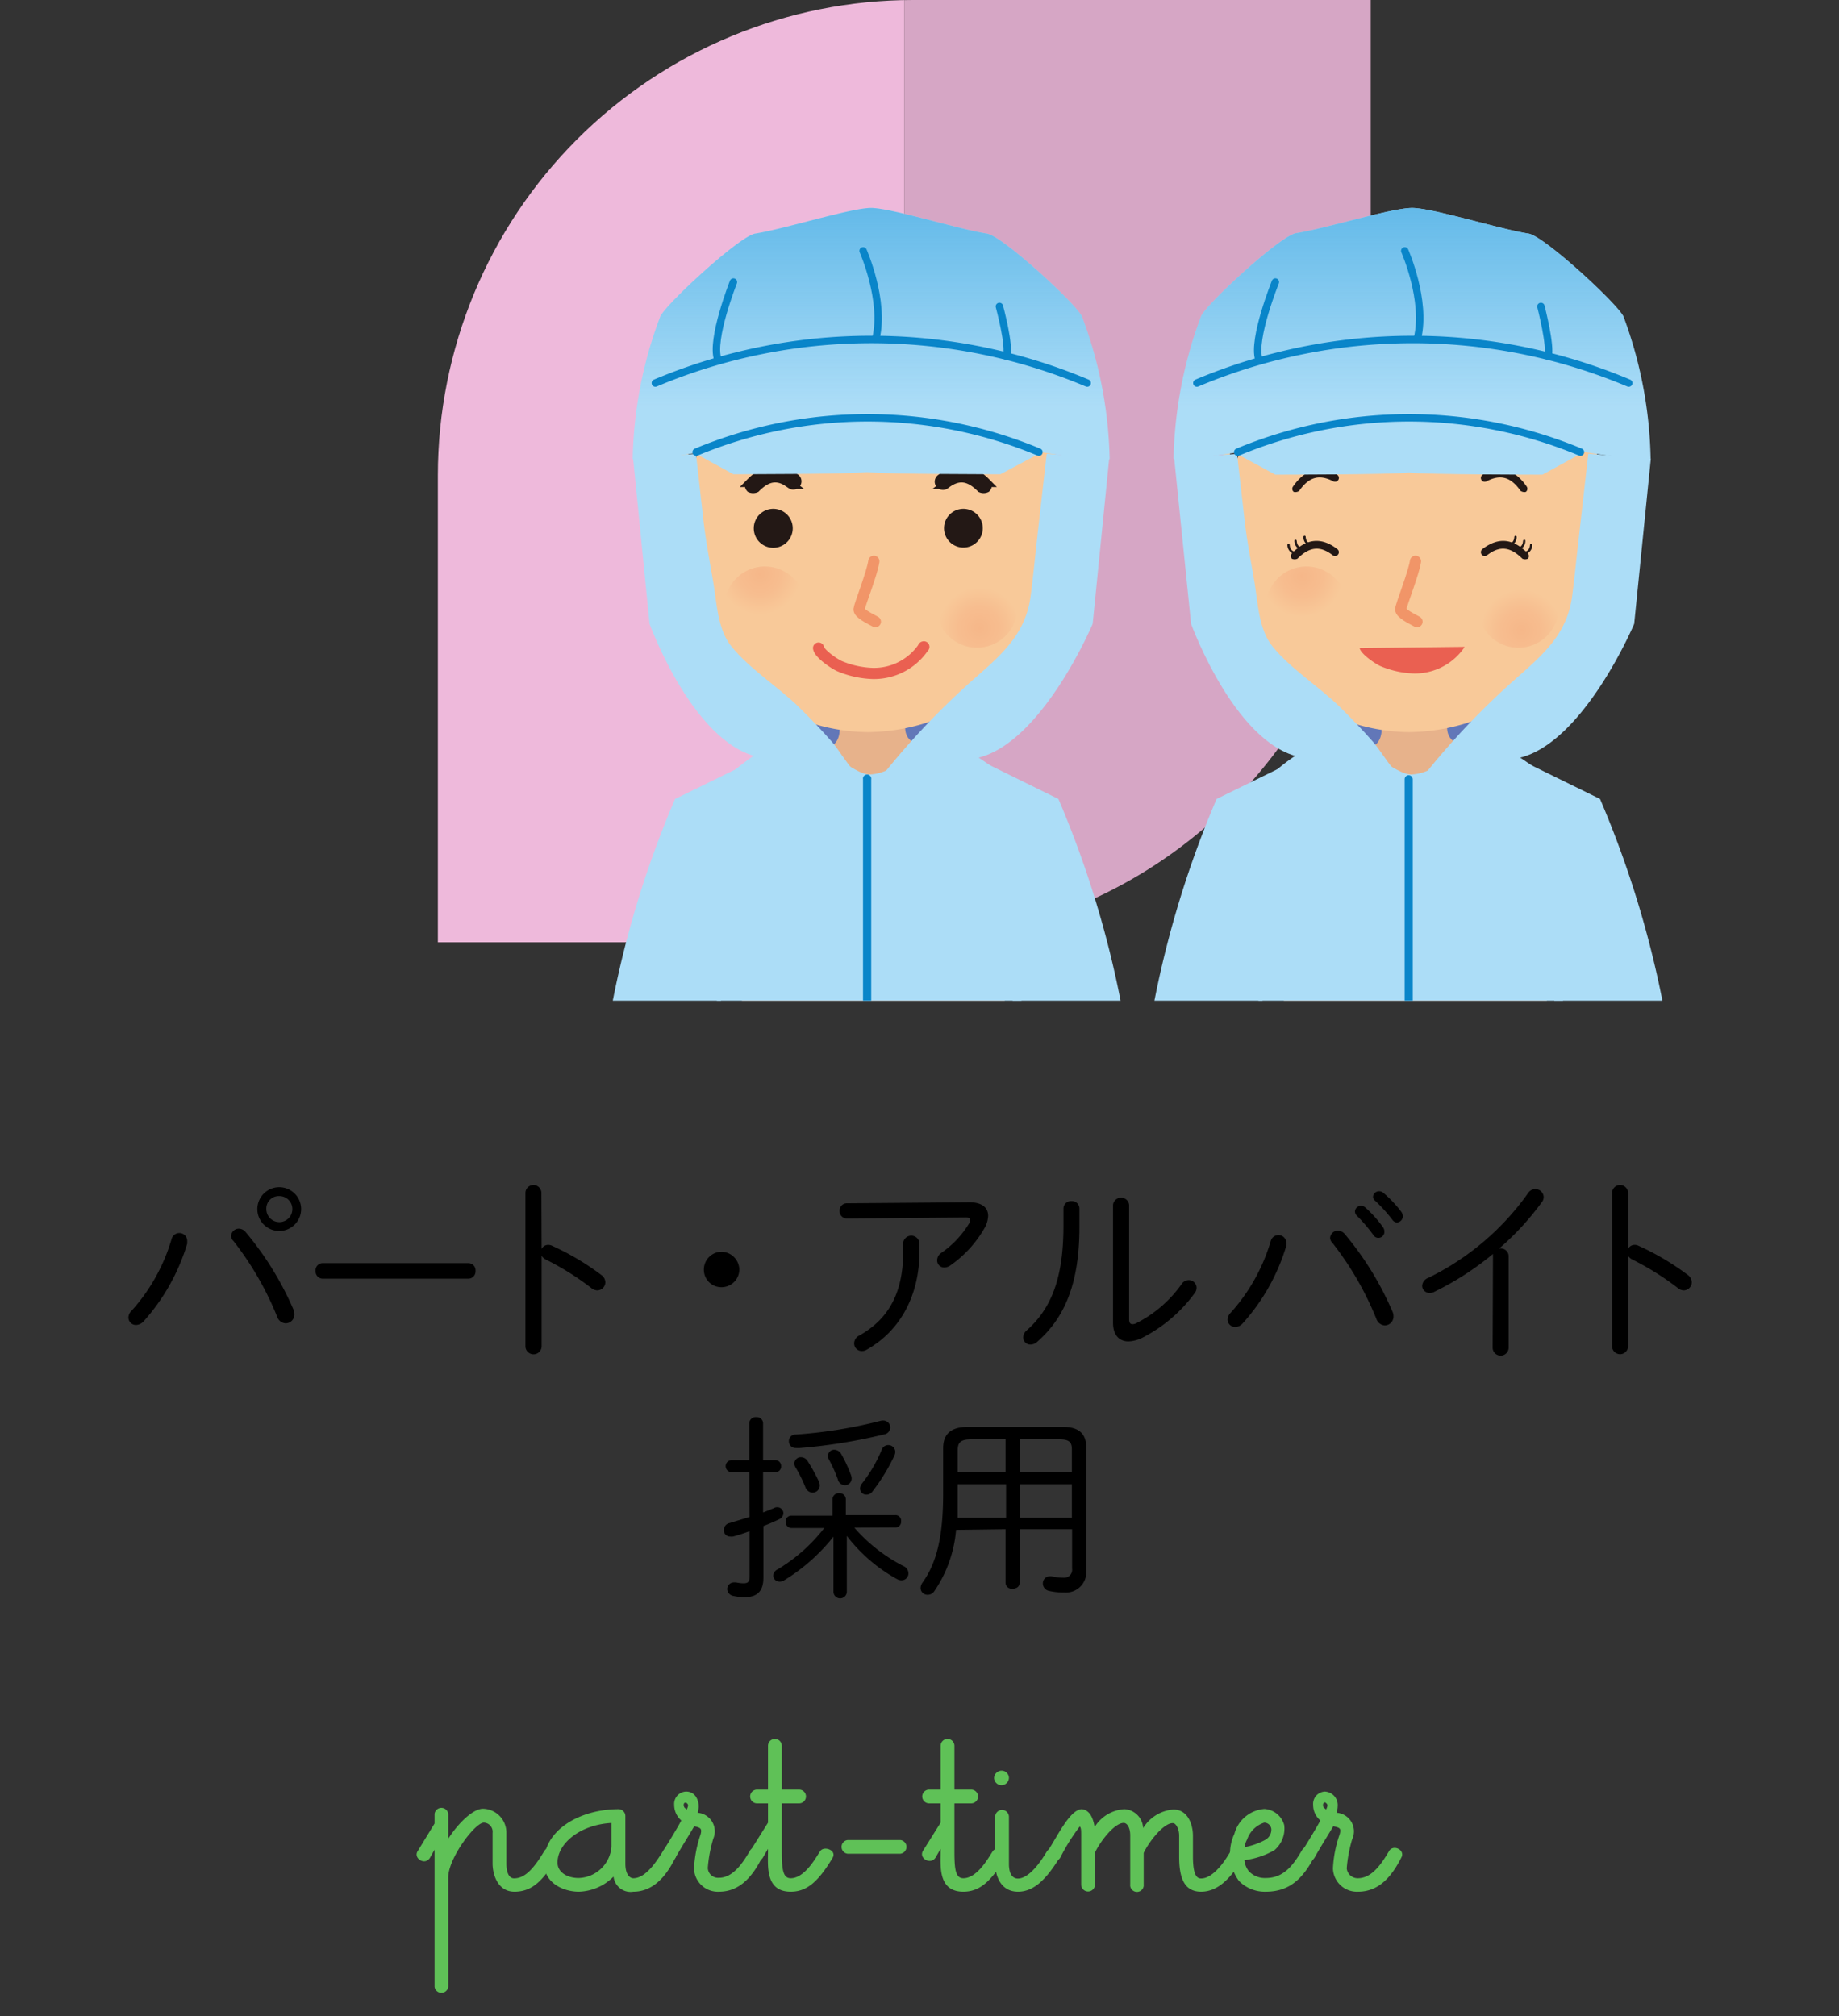 <svg xmlns="http://www.w3.org/2000/svg" xmlns:xlink="http://www.w3.org/1999/xlink" width="168" height="184.21" viewBox="0 0 168 184.21"><rect x="0" y="0" width="168" height="184.21" fill="#333333" stroke="none"/><defs><style>.cls-1,.cls-10,.cls-12,.cls-18,.cls-22,.cls-23,.cls-25{fill:none;}.cls-2{fill:#5fc157;}.cls-3{clip-path:url(#clip-path);}.cls-4{fill:#eeb9db;}.cls-5{fill:#d6a6c5;}.cls-6{clip-path:url(#clip-path-2);}.cls-7{fill:#6277b8;}.cls-8{fill:#fff;stroke:#9e9e9f;stroke-width:0.83px;}.cls-10,.cls-12,.cls-13,.cls-18,.cls-22,.cls-23,.cls-25,.cls-8{stroke-linecap:round;stroke-linejoin:round;}.cls-9{fill:#acddf7;}.cls-10{stroke:#f3a474;stroke-width:0.77px;}.cls-11,.cls-19{fill:#231815;}.cls-12{stroke:#613e31;stroke-width:0.7px;}.cls-13{fill:#5e8bc2;stroke:#fff;stroke-width:0.75px;}.cls-14{fill:#e7b28b;}.cls-15{fill:#f8c999;}.cls-16{fill:url(#radial-gradient);}.cls-17{fill:url(#radial-gradient-2);}.cls-18{stroke:#f19568;}.cls-18,.cls-22,.cls-23{stroke-width:1.02px;}.cls-19{stroke:#231815;stroke-miterlimit:10;stroke-width:0.81px;}.cls-20{fill:#362d2a;}.cls-21{fill:#0985c9;}.cls-22,.cls-25{stroke:#0985c9;}.cls-23{stroke:#ea6051;}.cls-24{fill:url(#名称未設定グラデーション_41);}.cls-25{stroke-width:0.68px;}.cls-26{fill:#5aa0d7;}.cls-27{clip-path:url(#clip-path-3);}.cls-28{fill:url(#radial-gradient-3);}.cls-29{fill:url(#radial-gradient-4);}.cls-30{fill:#ea6051;}.cls-31{fill:url(#名称未設定グラデーション_41-2);}</style><clipPath id="clip-path"><path class="cls-1" d="M83.42,0h41.8a0,0,0,0,1,0,0V42.65A43.44,43.44,0,0,1,81.78,86.09H40a0,0,0,0,1,0,0V43.44A43.44,43.44,0,0,1,83.42,0Z"/></clipPath><clipPath id="clip-path-2"><rect class="cls-1" x="38.02" y="9.11" width="82.32" height="82.32"/></clipPath><radialGradient id="radial-gradient" cx="-430.6" cy="8.44" r="3.71" gradientTransform="matrix(-1, -0.04, -0.04, 1, -340.79, 31.71)" gradientUnits="userSpaceOnUse"><stop offset="0" stop-color="#f6b789"/><stop offset="0.51" stop-color="#f7bd8f"/><stop offset="1" stop-color="#f8c999"/></radialGradient><radialGradient id="radial-gradient-2" cx="-690.53" cy="9.39" r="3.71" gradientTransform="matrix(1, 0.04, -0.04, 1, 760.33, 70.67)" xlink:href="#radial-gradient"/><linearGradient id="名称未設定グラデーション_41" x1="79.57" y1="37.12" x2="79.57" y2="17.68" gradientUnits="userSpaceOnUse"><stop offset="0" stop-color="#5eb7e8" stop-opacity="0"/><stop offset="1" stop-color="#5eb7e8"/></linearGradient><clipPath id="clip-path-3"><rect class="cls-1" x="87.49" y="9.11" width="82.32" height="82.32"/></clipPath><radialGradient id="radial-gradient-3" cx="-480.04" cy="6.67" r="3.71" xlink:href="#radial-gradient"/><radialGradient id="radial-gradient-4" cx="-641.09" cy="7.63" r="3.71" gradientTransform="matrix(1, 0.04, -0.04, 1, 760.33, 70.67)" xlink:href="#radial-gradient"/><linearGradient id="名称未設定グラデーション_41-2" x1="129.04" y1="37.12" x2="129.04" y2="17.68" xlink:href="#名称未設定グラデーション_41"/></defs><title>アセット 13</title><g id="レイヤー_2" data-name="レイヤー 2"><g id="レイヤー_2-2" data-name="レイヤー 2"><path d="M16.35,112.66a.71.71,0,0,1,.75.72c0,.07,0,.16,0,.25a18.65,18.65,0,0,1-4,7.12,1,1,0,0,1-.66.31.69.69,0,0,1-.71-.68.89.89,0,0,1,.29-.62,16.86,16.86,0,0,0,3.66-6.57A.73.73,0,0,1,16.35,112.66Zm4.76.28a.71.71,0,0,1,.71-.68.84.84,0,0,1,.62.31,28.68,28.68,0,0,1,4.36,7.06,1.11,1.11,0,0,1,.09.44.8.8,0,0,1-.79.84.86.86,0,0,1-.77-.58,28.6,28.6,0,0,0-4-6.94A.67.67,0,0,1,21.11,112.94Zm2.4-2.47a2,2,0,1,1,2,2A2,2,0,0,1,23.51,110.47Zm.82,0a1.19,1.19,0,1,0,1.19-1.19A1.14,1.14,0,0,0,24.33,110.47Z"/><path d="M42.79,115.41a.65.65,0,0,1,.65.71.66.66,0,0,1-.65.71H29.49a.66.66,0,0,1-.66-.71.65.65,0,0,1,.66-.71Z"/><path d="M49.48,114.11a.66.66,0,0,1,.6-.37.8.8,0,0,1,.35.08,23.65,23.65,0,0,1,4.5,2.67.84.84,0,0,1,.37.66.75.75,0,0,1-.73.75.9.9,0,0,1-.52-.19,24.91,24.91,0,0,0-4.19-2.63.87.87,0,0,1-.38-.35V123A.73.73,0,0,1,48,123v-14a.73.73,0,0,1,1.46,0Z"/><path d="M67.54,116a1.63,1.63,0,0,1-1.63,1.61A1.6,1.6,0,0,1,64.3,116a1.63,1.63,0,0,1,1.61-1.63A1.66,1.66,0,0,1,67.54,116Z"/><path d="M88.57,109.85c1.14,0,1.7.49,1.7,1.24a2.42,2.42,0,0,1-.31,1.08,10.5,10.5,0,0,1-3.13,3.44,1,1,0,0,1-.56.2.65.65,0,0,1-.66-.66.83.83,0,0,1,.4-.69,8.85,8.85,0,0,0,2.54-2.71.61.61,0,0,0,.09-.3c0-.14-.14-.21-.4-.21l-10.85.09a.67.67,0,0,1-.69-.7.66.66,0,0,1,.68-.69Zm-6.07,3.8a.75.75,0,0,1,1.5,0v.66c0,4-1.72,7.26-4.81,9a.85.85,0,0,1-.46.13.7.7,0,0,1-.7-.71.81.81,0,0,1,.48-.71c2.76-1.56,4-4,4-7.67Z"/><path d="M97.15,110.43a.69.69,0,0,1,.75-.69.68.68,0,0,1,.71.69v1.68c0,5.07-1.3,8.26-3.86,10.49a.91.91,0,0,1-.6.25.66.66,0,0,1-.68-.66.87.87,0,0,1,.33-.64c2.25-2,3.35-4.79,3.35-9.55Zm6,10.1c0,.31.09.46.31.46a.75.75,0,0,0,.34-.09,11.34,11.34,0,0,0,4.14-3.57.78.78,0,0,1,.64-.37.71.71,0,0,1,.73.7.84.84,0,0,1-.2.53,13.57,13.57,0,0,1-4.68,4,3.09,3.09,0,0,1-1.34.37c-.84,0-1.41-.57-1.41-1.7V110.08a.74.74,0,0,1,1.47,0Z"/><path d="M116.76,112.85a.71.71,0,0,1,.75.71,1.51,1.51,0,0,1,0,.26,18.47,18.47,0,0,1-4,7.11.92.92,0,0,1-.65.31.69.69,0,0,1-.72-.67.93.93,0,0,1,.29-.63,16.89,16.89,0,0,0,3.66-6.56A.72.72,0,0,1,116.76,112.85Zm4.75.27a.71.71,0,0,1,.72-.68.84.84,0,0,1,.62.31,28.52,28.52,0,0,1,4.35,7.07,1,1,0,0,1,.1.44.81.81,0,0,1-.79.84.87.87,0,0,1-.77-.59,28.67,28.67,0,0,0-4-6.93A.71.71,0,0,1,121.51,113.12Zm2.27-2.43a.55.55,0,0,1,.55-.52.58.58,0,0,1,.39.15,10.6,10.6,0,0,1,1.61,1.79.7.7,0,0,1,.14.42.55.55,0,0,1-.55.57.53.53,0,0,1-.45-.25,14.58,14.58,0,0,0-1.5-1.76A.57.57,0,0,1,123.78,110.69Zm1.65-1.34a.55.55,0,0,1,.55-.51.61.61,0,0,1,.4.15A10.77,10.77,0,0,1,128,110.7a.75.75,0,0,1,.15.43.56.56,0,0,1-.53.56.52.52,0,0,1-.42-.24,14.32,14.32,0,0,0-1.54-1.71A.54.54,0,0,1,125.43,109.35Z"/><path d="M136.39,114.8a1.43,1.43,0,0,1,0-.23,26.65,26.65,0,0,1-5.3,3.43.92.92,0,0,1-.48.13.66.66,0,0,1-.69-.64.82.82,0,0,1,.55-.73,24.19,24.19,0,0,0,9.14-7.77.78.78,0,0,1,.64-.35.76.76,0,0,1,.77.71.75.75,0,0,1-.16.48,25.27,25.27,0,0,1-3.9,4.24h.11a.71.71,0,0,1,.75.73v8.33a.73.73,0,0,1-1.46,0Z"/><path d="M148.73,114.11a.67.67,0,0,1,.61-.37.73.73,0,0,1,.34.08,24,24,0,0,1,4.51,2.67.86.86,0,0,1,.36.66.75.75,0,0,1-.73.75.85.85,0,0,1-.51-.19,25.31,25.31,0,0,0-4.19-2.63.9.9,0,0,1-.39-.35V123a.73.73,0,0,1-1.46,0v-14a.73.73,0,0,1,1.46,0Z"/><path d="M68.45,134.51H66.84a.55.55,0,0,1,0-1.1h1.61v-3.36a.58.58,0,0,1,.64-.57.57.57,0,0,1,.62.57v3.36h1.12a.53.53,0,0,1,.53.55.52.52,0,0,1-.53.55H69.71v3.68c.35-.13.68-.27,1-.4a.58.58,0,0,1,.29-.08.57.57,0,0,1,.57.55.64.64,0,0,1-.4.55c-.44.22-.92.42-1.43.62v4.71c0,1.26-.57,1.79-1.72,1.79a4.34,4.34,0,0,1-1-.11.67.67,0,0,1-.59-.64.62.62,0,0,1,.64-.6h.17a3.11,3.11,0,0,0,.69.08c.38,0,.55-.11.55-.64v-4.12c-.49.18-1,.35-1.52.49a1.09,1.09,0,0,1-.24,0,.58.58,0,0,1-.6-.6.67.67,0,0,1,.55-.64l1.81-.55Zm9.6,5.07a15,15,0,0,0,4.47,3.5.74.74,0,0,1,.47.67.63.63,0,0,1-.64.64.81.81,0,0,1-.4-.11,14.77,14.77,0,0,1-4.59-3.95l0,1.88v3.22a.61.61,0,0,1-1.22,0v-3.22l0-1.81a17.18,17.18,0,0,1-4.52,4,.7.7,0,0,1-.4.11.56.56,0,0,1-.58-.55.66.66,0,0,1,.38-.56,15.33,15.33,0,0,0,4.28-3.79h-3a.54.54,0,0,1-.53-.57.52.52,0,0,1,.53-.56h3.75V137a.57.57,0,0,1,.62-.57.56.56,0,0,1,.6.57v1.43h4.52a.51.51,0,0,1,.53.56.52.52,0,0,1-.53.57Zm2.64-9.79a.64.64,0,0,1,.64.64.65.65,0,0,1-.53.62,49.55,49.55,0,0,1-7.7,1.25,3.69,3.69,0,0,1-.41,0,.6.6,0,0,1-.62-.62.59.59,0,0,1,.62-.61,42.57,42.57,0,0,0,7.78-1.26A.85.85,0,0,1,80.69,129.79Zm-5.89,5.55a1,1,0,0,1,.09.38.66.66,0,0,1-.66.66.74.74,0,0,1-.66-.51,12.2,12.2,0,0,0-.9-1.81.72.72,0,0,1-.1-.35.59.59,0,0,1,.6-.57.73.73,0,0,1,.62.37A17.06,17.06,0,0,1,74.8,135.34Zm2.94-.57a.94.94,0,0,1,.06.31.61.61,0,0,1-.62.62.68.68,0,0,1-.64-.53,12.06,12.06,0,0,0-.81-1.81.7.7,0,0,1-.09-.35.56.56,0,0,1,.58-.55.75.75,0,0,1,.63.39A12.64,12.64,0,0,1,77.74,134.77Zm1.39,1.79a.56.56,0,0,1-.56-.57.75.75,0,0,1,.18-.45,12.93,12.93,0,0,0,1.79-3.06.64.64,0,0,1,1.25.18.93.93,0,0,1-.1.37,17.62,17.62,0,0,1-2,3.26A.65.65,0,0,1,79.13,136.56Z"/><path d="M87.34,139.78a11.6,11.6,0,0,1-2,5.62.69.69,0,0,1-.58.31.62.62,0,0,1-.66-.6.88.88,0,0,1,.18-.52c1.26-1.77,1.88-4.1,1.88-8.12v-4.15c0-1.25.66-1.94,2.22-1.94h8.78c1.37,0,2.07.6,2.07,1.85V143.5a1.85,1.85,0,0,1-2,2,5.62,5.62,0,0,1-1.38-.14.69.69,0,0,1-.58-.68.64.64,0,0,1,.62-.66.5.5,0,0,1,.17,0,4.61,4.61,0,0,0,1.08.13.73.73,0,0,0,.8-.84v-3.59H93.14v4.92c0,.35-.31.52-.64.52a.57.57,0,0,1-.64-.52v-4.92Zm.15-3c0,.68,0,1.32,0,1.9h4.42v-3.07H87.49Zm4.37-2.27v-3H88.75c-1,0-1.26.28-1.26,1v2Zm6.06-2.1c0-.66-.27-.9-1.15-.9H93.14v3h4.78Zm0,3.2H93.14v3.07h4.78Z"/><path class="cls-2" d="M47,172.84c-1.53,0-2-1.56-2-2.59v-2.79a.83.83,0,0,0-.8-.93c-.81,0-3.25,3.27-3.25,5v10a.63.63,0,0,1-1.25,0V169l-.43.76c-.48.72-1.54,0-1.11-.63l1.54-2.52v-.88a.63.63,0,0,1,1.25,0V168c.91-1.43,2.27-2.74,3.17-2.74a2.18,2.18,0,0,1,2.14,2.21v2.79c0,.81.23,1.36.7,1.36.86,0,1.66-.63,2.77-2.51.45-.68,1.53-.1,1.13.63C49.69,171.69,48.71,172.84,47,172.84Z"/><path class="cls-2" d="M57.86,172.84a1.57,1.57,0,0,1-1.81-1.38,4.66,4.66,0,0,1-3.17,1.38c-1.4,0-3.19-.78-3.19-2.66,0-3,3.32-4.88,6.82-4.88a.63.63,0,0,1,.62.63v4.35c0,1,.41,1.33.73,1.33,1.21,0,2.24-1.76,2.72-2.49.63-1,1.48,0,1.13.61S60.25,172.84,57.86,172.84Zm-2-6.28c-2.84.15-4.93,1.86-4.93,3.62,0,.88.88,1.41,1.93,1.41a3.1,3.1,0,0,0,3-2.85Z"/><path class="cls-2" d="M65.69,172.84a2.18,2.18,0,0,1-2.29-2.13,11.35,11.35,0,0,1,.6-3.1c.15-.55,0-.62-.58-.75-.52.9-1.15,1.88-1.71,2.87-.42.7-1.56.07-1.13-.61,0,0,1.26-2,1.66-2.79a1.87,1.87,0,0,1-.65-1.41,1.13,1.13,0,0,1,1.08-1.23c.93,0,1.16.91,1.16,1.36,0,.23-.08.43-.08.58A1.7,1.7,0,0,1,65.16,168a12.55,12.55,0,0,0-.5,2.67.94.94,0,0,0,1,.9c1.15,0,2-1,2.86-2.49.41-.65,1.51-.07,1.11.61C68.78,171.41,67.6,172.84,65.69,172.84Zm-3.1-8.12c-.12,0-.15.13-.12.28s.07.17.27.33c.13-.31.18-.43,0-.58S62.67,164.7,62.59,164.72Z"/><path class="cls-2" d="M72.23,172.84c-2.34,0-2.07-2.41-2.07-3.69v-.23l-.47.81c-.43.68-1.56.07-1.14-.63l1.61-2.57v-1.76h-1a.63.63,0,0,1,0-1.26h1v-4a.63.63,0,0,1,1.26,0v4H73a.63.63,0,0,1,0,1.26H71.42v4.38c0,1.63.1,2.46.81,2.46,1.33,0,2.36-2,2.71-2.49s1.51-.07,1.13.61C74.69,172.06,73.61,172.84,72.23,172.84Z"/><path class="cls-2" d="M77.43,169.37a.63.63,0,0,1,0-1.25h4.83a.63.63,0,0,1,0,1.25Z"/><path class="cls-2" d="M88,172.84c-2.34,0-2.07-2.41-2.07-3.69v-.23l-.47.81c-.43.68-1.56.07-1.14-.63l1.61-2.57v-1.76H84.88a.63.63,0,0,1,0-1.26h1.05v-4a.63.63,0,0,1,1.26,0v4h1.53a.63.63,0,0,1,0,1.26H87.19v4.38c0,1.63.1,2.46.81,2.46,1.33,0,2.36-2,2.71-2.49s1.51-.07,1.13.61C90.46,172.06,89.38,172.84,88,172.84Z"/><path class="cls-2" d="M91.49,163.11a.69.69,0,0,1-.68-.65.7.7,0,0,1,.68-.68.67.67,0,0,1,.68.68A.69.69,0,0,1,91.49,163.11ZM93,172.84c-1.64,0-2.09-1.56-2.09-2.59V166a.63.63,0,0,1,1.26,0v4.3c0,.88.3,1.34.83,1.34s1.45-.48,2.64-2.49a.65.65,0,0,1,1.13.63C95.69,171.51,94.56,172.84,93,172.84Z"/><path class="cls-2" d="M109.72,172.84c-1.63,0-2-1.43-2-3.21v-1.92c0-.62-.3-1.1-.53-1.13-.85-.1-2.26,1.74-2.71,2.72v2.86a.62.62,0,1,1-1.23,0v-4.47c0-.63-.23-1.06-.53-1.13-.86-.1-2.24,1.73-2.69,2.71v2.92a.63.63,0,0,1-1.26,0v-4.48c0-.45,0-.72-.13-.83a17.75,17.75,0,0,0-1.78,2.85c-.43.68-1.51,0-1.13-.63.88-1.34,2-3.75,3.09-3.8.78.08,1.06.91,1.18,1.63a3.44,3.44,0,0,1,2.72-1.63,1.81,1.81,0,0,1,1.71,1.73,3.57,3.57,0,0,1,2.76-1.7c1.39,0,1.79,1.48,1.79,2.38v1.92c0,1.93.48,2,.75,2,.78,0,1.74-.83,2.7-2.51a.65.65,0,0,1,1.13.63C112.49,171.54,111.31,172.84,109.72,172.84Z"/><path class="cls-2" d="M115.64,172.84a3.3,3.3,0,0,1-2.47-1,4.26,4.26,0,0,1-.4-4.3,3.08,3.08,0,0,1,2.74-2.26,2,2,0,0,1,1.81,1.48,2.59,2.59,0,0,1-.9,2.29,7.44,7.44,0,0,1-2.74.91,1.93,1.93,0,0,0,.4,1,2,2,0,0,0,1.56.63c1.63,0,2.49-1.16,3.29-2.52a.64.64,0,1,1,1.13.61C119.13,171.39,118,172.84,115.64,172.84Zm-.15-6.31a2.44,2.44,0,0,0-1.56,1.54,1.81,1.81,0,0,0-.23.7,6.44,6.44,0,0,0,1.91-.68,1.07,1.07,0,0,0,.53-1A.66.66,0,0,0,115.49,166.53Z"/><path class="cls-2" d="M124.06,172.84a2.19,2.19,0,0,1-2.29-2.13,10.86,10.86,0,0,1,.61-3.1c.15-.55.05-.62-.58-.75-.53.9-1.16,1.88-1.71,2.87-.43.7-1.56.07-1.13-.61,0,0,1.25-2,1.66-2.79a1.84,1.84,0,0,1-.66-1.41,1.13,1.13,0,0,1,1.08-1.23,1.24,1.24,0,0,1,1.16,1.36c0,.23-.07.43-.07.58a1.7,1.7,0,0,1,1.4,2.41,12.55,12.55,0,0,0-.5,2.67,1,1,0,0,0,1,.9c1.16,0,2-1,2.87-2.49.4-.65,1.51-.07,1.11.61C127.16,171.41,126,172.84,124.06,172.84ZM121,164.72c-.13,0-.15.13-.13.28s.08.17.28.33c.13-.31.18-.43,0-.58S121,164.7,121,164.72Z"/><g class="cls-3"><rect class="cls-4" x="39.98" width="42.62" height="86.09"/><rect class="cls-5" x="82.6" width="42.62" height="86.09"/></g><g class="cls-6"><polygon class="cls-7" points="74 64.98 87.47 64.98 80.32 71.21 72.37 65.71 74 64.98"/><path class="cls-8" d="M97.11,120.5a4.53,4.53,0,1,0,4.43-4.62A4.53,4.53,0,0,0,97.11,120.5Z"/><path class="cls-9" d="M103.49,98.64c.7,5,1.17,9.9,2.83,14.64.35,1,.33,3.54-.39,4.07-.51.37-2.2.25-2.82.32-2.71.31-7,2-7.75-1.8-.24-1.2.34-2.33.33-3.48a21,21,0,0,0-.85-4.12c-.32-1.52-.64-3-1-4.55,0,0-.62-11.74-2.89-19.5L87.42,68.44,96.69,73A91.9,91.9,0,0,1,103.49,98.64Z"/><path class="cls-8" d="M61.25,120.5a4.53,4.53,0,1,1-4.44-4.62A4.53,4.53,0,0,1,61.25,120.5Z"/><path class="cls-9" d="M54.86,98.64c-.69,5-1.15,9.9-2.82,14.64-.35,1-.33,3.54.39,4.07.51.37,2.2.25,2.82.32,2.71.31,7,2,7.75-1.8.24-1.2-.34-2.33-.33-3.48a21,21,0,0,1,.85-4.12l1-4.55s.63-11.74,2.9-19.5l3.56-15.78L61.67,73A91.68,91.68,0,0,0,54.86,98.64Z"/><path class="cls-8" d="M67.15,166.94c-.12-.06-2.63,2-3.3,2.4a9.93,9.93,0,0,0-3,2.77c-.59,1-1.66,3.24-.42,4s4.08.72,5.72.74c3.58,0,7.27.24,10.54-.62,1.16-.3,1.08,0,1.28-1.22.15-.93.46-6.9-.22-8.19-1-1.85-9.62-1.9-10.44.15"/><path class="cls-8" d="M90.83,166.94c.12-.06,2.58,2,3.23,2.4a9.72,9.72,0,0,1,3,2.77c.58,1,1.63,3.24.41,4s-4,.72-5.6.74c-3.51,0-7.13.24-10.33-.62-1.14-.3-1.06,0-1.25-1.22-.15-.93-.45-6.9.21-8.19,1-1.85,9.43-1.9,10.23.15"/><path class="cls-9" d="M91.94,167.24l-.19.08a10.13,10.13,0,0,1-2.64,0H81.33c-.64,0-.91.07-1.35-.42a2.06,2.06,0,0,1-.62-1.19c0-.37.18-.71.17-1.07a6,6,0,0,0-.39-1.27L78.72,162c.1.3-.28,1.13-.36,1.42a3.28,3.28,0,0,0-.18,1.06,7.77,7.77,0,0,1,.21,1.28,1.68,1.68,0,0,1-1.86,1.54H68.85a7.91,7.91,0,0,1-2.38,0c-.39-.17-.88-1.23-1-1.68s-.86-1.21-.7-1.72c.07-.25.36-.65.46-.94a8.65,8.65,0,0,0,.38-.81c.7-2.59.36-5.28.28-7.94l-.27-8.48Q65.31,136.89,65,128q-.19-6.43-.4-12.85c0-.79,0-1.58-.07-2.36H93.69s-.21,6.7-.22,7.08q-.28,9-.56,17.93-.15,5-.31,10l-.15,4.71a16.85,16.85,0,0,0,.2,4.49,31,31,0,0,0,.76,3.52,6.73,6.73,0,0,1,.86,1.42c.17.72-1.11,2.21-1.46,2.9S92.72,166.84,91.94,167.24Z"/><path class="cls-10" d="M78.73,50.4c-.14,1.06-1.32,4-1.35,4.38s1,.86,1.49,1.15"/><path class="cls-11" d="M88.1,48.92a1.51,1.51,0,0,1-.46,2.13,1.67,1.67,0,0,1-2.28-.11,1.52,1.52,0,0,1,.46-2.14A1.67,1.67,0,0,1,88.1,48.92Z"/><path class="cls-12" d="M71.6,42.5a2.14,2.14,0,0,0-3.55.24"/><path class="cls-12" d="M90,44.38c-.75-1.49-2.12-1.92-3.44-.91"/><polygon class="cls-13" points="76.48 80.01 66.62 80.01 66.62 82.71 71.62 85.44 76.48 82.73 76.48 80.01"/><polygon class="cls-13" points="92.56 80.01 82.71 80.01 82.71 82.71 87.7 85.44 92.56 82.73 92.56 80.01"/><path class="cls-14" d="M91.88,81.26v-.05a20.56,20.56,0,0,0-1.4-6.77c-.61-1.94-1.74-4.88-3.7-5.83-1.3-.62-4.06,0-4.09-2.13,0-1.78-.19-2.9-.18-4.68l-2.73,0H76.89c0,1.78-.14,3.06-.18,4.84-.06,2.83-3.63,1.62-5.54,2-4.77,1-4.83,8.78-3.83,12.53,1.43,5.39-.71,29.58-1,29.58l13.17.05,14.25.06c-.29,0-.77-5.41-.81-5.77-.47-4-.85-8.12-1.11-12.2C91.64,89,91.76,85.17,91.88,81.26Z"/><path class="cls-15" d="M60.28,50.62a4.26,4.26,0,0,0,1.27,2.54c1.62,1.87,2.24,4.52,3.75,6.58a17.54,17.54,0,0,0,14,7.15c9-.13,14.9-6.26,17-13.31a3.2,3.2,0,0,0,1.65.47c1.79,0,1.84-1.51,1.84-3.3s0-3.17-1.83-3.17a3.14,3.14,0,0,0-.75.09v0c0-11.47-7.51-18.58-17.92-18.72a18.27,18.27,0,0,0-12.79,5c-3.74,3.73-4.82,8.52-5.19,13.59,0-.2-.78.59-.82.64a3.6,3.6,0,0,0-.25,1.75A5.39,5.39,0,0,0,60.28,50.62Z"/><path class="cls-9" d="M66.06,81.11a89.46,89.46,0,0,0-.8-8.94c3.61-3.87,6.49-4.67,7.74-4.8,1.41-.14,4.89,3.45,6.47,3.39,3-.12,5.31-4,7.06-3.3.66.27,5.68,3.46,6.83,4.82,2.19,2.6.06,6-.13,8.55-.28,4,.77,34.54,1,34.54L80,115.43l-16.69.06C63.55,115.49,66.05,87,66.06,81.11Z"/><path class="cls-16" d="M85.54,55.34a3.71,3.71,0,1,0,3.85-3.58A3.71,3.71,0,0,0,85.54,55.34Z"/><path class="cls-17" d="M73.59,55.6A3.71,3.71,0,1,1,70,51.76,3.72,3.72,0,0,1,73.59,55.6Z"/><path class="cls-18" d="M79.83,51.28c-.14,1.06-1.31,4-1.35,4.38s1,.87,1.49,1.14"/><path class="cls-12" d="M71.6,42.5a2.14,2.14,0,0,0-3.55.24"/><path class="cls-19" d="M89.61,44.6c-1.12-1.12-2.08-1.21-3.23-.33a.35.35,0,1,1-.43-.55c1.43-1.11,2.79-1,4.15.38a.35.35,0,0,1,0,.5A.6.6,0,0,1,89.61,44.6Z"/><path class="cls-19" d="M69.05,44.6c1.11-1.12,2.08-1.21,3.22-.33a.35.35,0,0,0,.43-.55c-1.43-1.11-2.79-1-4.15.38a.37.37,0,0,0,0,.5A.62.62,0,0,0,69.05,44.6Z"/><path class="cls-20" d="M86,29.2c0,.26-6.77,2.7-9.44,4.17-1.73,1-4.25,2.5-4.47,2.34s.72-1.18,4.08-3.32C78.77,30.72,86,29,86,29.2Z"/><path class="cls-20" d="M91.79,31.43c0,.26-6.77,2.71-9.44,4.17-1.73.95-4.25,2.5-4.46,2.35s.72-1.18,4.07-3.34C84.56,33,91.75,31.2,91.79,31.43Z"/><path class="cls-20" d="M62.53,44.28a.31.31,0,0,1-.13,0c-.25-.07.91-6.6,4.37-10.41,6-6.63,15.85-5.72,15.73-5.49s-8.32-.44-14.59,6.31C64.51,38.32,62.74,44.28,62.53,44.28Z"/><path class="cls-11" d="M72.42,48.26a1.78,1.78,0,1,1-1.78-1.77A1.78,1.78,0,0,1,72.42,48.26Z"/><path class="cls-11" d="M86.24,48.26A1.77,1.77,0,1,0,88,46.49,1.77,1.77,0,0,0,86.24,48.26Z"/><path class="cls-21" d="M79.62,115.49h-.78V71.21a.38.38,0,1,1,.75,0v44.28"/><line class="cls-22" x1="78.87" y1="124.23" x2="78.87" y2="162.49"/><path class="cls-23" d="M74.78,59.21c.09.52,1.4,1.42,1.91,1.65a8.54,8.54,0,0,0,3,.67,5.46,5.46,0,0,0,4.65-2.36s0-.07.06-.07"/><path class="cls-9" d="M98.84,28.92c-.5-1.12-7.24-7.36-8.69-7.58C87.51,20.93,81.39,19,79.57,19S71.62,20.93,69,21.34c-1.44.22-8.18,6.46-8.68,7.58a38.55,38.55,0,0,0-2.52,13c0,.58,11-1.46,21.79-2.91,10.73,1.45,21.79,3.49,21.78,2.91A38.84,38.84,0,0,0,98.84,28.92Z"/><path class="cls-24" d="M98.84,28.92c-.5-1.12-7.24-7.36-8.69-7.58C87.51,20.93,81.39,19,79.57,19S71.62,20.93,69,21.34c-1.44.22-8.18,6.46-8.68,7.58a38.55,38.55,0,0,0-2.52,13c0,.58,11-1.46,21.79-2.91,10.73,1.45,21.79,3.49,21.78,2.91A38.84,38.84,0,0,0,98.84,28.92Z"/><path class="cls-9" d="M95.63,41.07,79.35,38v-.05l-.11,0-.11,0V38L62.86,41.07,67,43.33s10.43,0,12.2-.19c1.77.19,12.2.19,12.2.19Z"/><path class="cls-25" d="M59.87,35a50.84,50.84,0,0,1,39.45,0"/><path class="cls-25" d="M67,25.77S64.93,31,65.57,32.83"/><path class="cls-25" d="M78.85,22.92s2,4.53,1.17,8"/><path class="cls-25" d="M91.3,28s1,3.69.64,4.54"/><path class="cls-9" d="M70,69.27l8.88,1.94c-.71-.16-2.3-2.79-2.85-3.4q-1.45-1.64-3-3.16c-1.93-1.9-4.54-3.51-6.22-5.6-1.26-1.56-1.32-3.91-1.64-5.8s-.68-3.74-.9-5.63l-.69-6.16-5.74.44L59.34,57S63.6,68.76,70,69.27Z"/><path class="cls-9" d="M89.2,69.27l-8.88,1.94a69.71,69.71,0,0,1,8.84-9.34c2.39-2.11,4.57-4,5-7.47.24-1.87.42-3.75.63-5.62.28-2.44.55-4.88.83-7.32l5.71.44L99.82,57S95.17,68,89.2,69.27Z"/><path class="cls-25" d="M94.91,41.31a40.66,40.66,0,0,0-31.31,0"/><polygon class="cls-26" points="93.49 116.45 93.52 115.49 64.72 115.49 64.76 116.45 93.49 116.45"/></g><g class="cls-27"><polygon class="cls-7" points="123.47 64.98 136.94 64.98 129.79 71.21 121.85 65.71 123.47 64.98"/><path class="cls-8" d="M146.58,120.5a4.53,4.53,0,1,0,4.43-4.62A4.53,4.53,0,0,0,146.58,120.5Z"/><path class="cls-9" d="M153,98.64c.69,5,1.16,9.9,2.82,14.64.35,1,.33,3.54-.38,4.07-.52.37-2.21.25-2.83.32-2.71.31-7,2-7.75-1.8-.24-1.2.34-2.33.34-3.48a21.72,21.72,0,0,0-.86-4.12l-1-4.55s-.63-11.74-2.9-19.5l-3.56-15.78L146.17,73A92.32,92.32,0,0,1,153,98.64Z"/><path class="cls-8" d="M110.72,120.5a4.53,4.53,0,1,1-4.43-4.62A4.53,4.53,0,0,1,110.72,120.5Z"/><path class="cls-9" d="M104.34,98.64c-.7,5-1.16,9.9-2.83,14.64-.35,1-.33,3.54.39,4.07.51.37,2.2.25,2.82.32,2.71.31,7,2,7.75-1.8.25-1.2-.34-2.33-.33-3.48a21,21,0,0,1,.85-4.12c.32-1.52.65-3,1-4.55,0,0,.63-11.74,2.9-19.5l3.56-15.78L111.14,73A91.9,91.9,0,0,0,104.34,98.64Z"/><path class="cls-8" d="M116.62,166.94c-.12-.06-2.63,2-3.29,2.4a9.71,9.71,0,0,0-3,2.77c-.6,1-1.67,3.24-.42,4s4.07.72,5.71.74c3.58,0,7.28.24,10.55-.62,1.15-.3,1.07,0,1.27-1.22.15-.93.46-6.9-.22-8.19-1-1.85-9.61-1.9-10.44.15"/><path class="cls-8" d="M140.3,166.94c.12-.06,2.58,2,3.23,2.4a9.6,9.6,0,0,1,3,2.77c.59,1,1.63,3.24.41,4s-4,.72-5.6.74c-3.5,0-7.13.24-10.33-.62-1.13-.3-1.06,0-1.25-1.22-.15-.93-.45-6.9.22-8.19.94-1.85,9.42-1.9,10.22.15"/><path class="cls-9" d="M141.41,167.24l-.18.08a10.21,10.21,0,0,1-2.65,0h-7.77c-.65,0-.92.07-1.35-.42a2.07,2.07,0,0,1-.63-1.19c0-.37.19-.71.17-1.07a6,6,0,0,0-.39-1.27c-.13-.45-.27-.9-.41-1.35.09.3-.29,1.13-.36,1.42a3.59,3.59,0,0,0-.19,1.06,7.77,7.77,0,0,1,.21,1.28,1.68,1.68,0,0,1-1.86,1.54h-7.68a7.91,7.91,0,0,1-2.38,0c-.39-.17-.88-1.23-1-1.68s-.86-1.21-.7-1.72c.08-.25.36-.65.47-.94s.28-.51.37-.81c.7-2.59.36-5.28.28-7.94q-.13-4.23-.26-8.48-.28-8.88-.56-17.76-.19-6.43-.4-12.85c0-.79,0-1.58-.07-2.36h29.13s-.21,6.7-.22,7.08q-.28,9-.56,17.93-.15,5-.31,10c0,1.57-.09,3.14-.14,4.71a16.44,16.44,0,0,0,.19,4.49,29,29,0,0,0,.77,3.52,7.68,7.68,0,0,1,.86,1.42c.16.72-1.11,2.21-1.46,2.9S142.19,166.84,141.41,167.24Z"/><path class="cls-10" d="M128.2,50.4c-.14,1.06-1.32,4-1.35,4.38s1,.86,1.49,1.15"/><path class="cls-11" d="M137.57,48.92a1.5,1.5,0,0,1-.46,2.13,1.65,1.65,0,0,1-2.27-.11,1.51,1.51,0,0,1,.45-2.14A1.67,1.67,0,0,1,137.57,48.92Z"/><path class="cls-12" d="M121.07,42.5a2.14,2.14,0,0,0-3.55.24"/><path class="cls-12" d="M139.5,44.38a2.13,2.13,0,0,0-3.44-.91"/><polygon class="cls-13" points="125.95 80.01 116.09 80.01 116.09 82.71 121.09 85.44 125.95 82.73 125.95 80.01"/><polygon class="cls-13" points="142.04 80.01 132.18 80.01 132.18 82.71 137.18 85.44 142.04 82.73 142.04 80.01"/><path class="cls-14" d="M141.35,81.26v-.05A20.81,20.81,0,0,0,140,74.44c-.62-1.94-1.74-4.88-3.71-5.83-1.29-.62-4.06,0-4.09-2.13,0-1.78-.19-2.9-.18-4.68l-2.73,0h-2.89c0,1.78-.14,3.06-.18,4.84-.06,2.83-3.63,1.62-5.54,2-4.77,1-4.83,8.78-3.83,12.53,1.43,5.39-.71,29.58-.94,29.58l13.17.05,14.24.06c-.29,0-.77-5.41-.81-5.77-.46-4-.85-8.12-1.11-12.2C141.11,89,141.23,85.17,141.35,81.26Z"/><path class="cls-15" d="M109.75,50.62A4.28,4.28,0,0,0,111,53.16c1.62,1.87,2.23,4.52,3.74,6.58a17.56,17.56,0,0,0,14,7.15c9-.13,14.9-6.26,17.05-13.31a3.23,3.23,0,0,0,1.65.47c1.8,0,1.84-1.51,1.84-3.3s0-3.17-1.82-3.17a3.22,3.22,0,0,0-.76.09v0c0-11.47-7.5-18.58-17.92-18.72a18.27,18.27,0,0,0-12.79,5c-3.73,3.73-4.81,8.52-5.19,13.59,0-.2-.78.59-.81.64a3.48,3.48,0,0,0-.25,1.75A5.47,5.47,0,0,0,109.75,50.62Z"/><path class="cls-9" d="M115.53,81.11a89.46,89.46,0,0,0-.8-8.94c3.61-3.87,6.49-4.67,7.75-4.8s4.88,3.45,6.47,3.39c3-.12,5.3-4,7.05-3.3.66.27,5.68,3.46,6.83,4.82,2.19,2.6.06,6-.12,8.55-.29,4,.76,34.54,1,34.54l-14.22.06-16.7.06C113,115.49,115.53,87,115.53,81.11Z"/><path class="cls-28" d="M135,55.34a3.71,3.71,0,1,0,3.84-3.58A3.7,3.7,0,0,0,135,55.34Z"/><path class="cls-29" d="M123.06,55.6a3.71,3.71,0,1,1-3.58-3.84A3.71,3.71,0,0,1,123.06,55.6Z"/><path class="cls-18" d="M129.31,51.28c-.15,1.06-1.32,4-1.35,4.38s1,.87,1.49,1.14"/><path class="cls-12" d="M121.07,42.5a2.14,2.14,0,0,0-3.55.24"/><path class="cls-11" d="M138.92,44.86c-.91-1.29-1.84-1.55-3.12-.88a.35.35,0,1,1-.33-.62c1.6-.84,2.92-.48,4,1.1a.35.35,0,0,1-.09.49A.63.63,0,0,1,138.92,44.86Z"/><path class="cls-11" d="M118.68,44.86c.9-1.29,1.84-1.55,3.12-.88a.35.35,0,0,0,.47-.15.34.34,0,0,0-.15-.47c-1.6-.84-2.91-.48-4,1.1a.35.35,0,0,0,.08.49A.65.65,0,0,0,118.68,44.86Z"/><path class="cls-11" d="M119.17,50.07c-.47,0-.68-.23-.71-.66a.12.12,0,0,0-.12-.1.09.09,0,0,0-.09.11.84.84,0,0,0,.91.85.1.1,0,0,0,.11-.09S119.2,50.07,119.17,50.07Z"/><path class="cls-11" d="M120,49.71c-.47,0-.69-.23-.72-.66a.1.1,0,0,0-.11-.1.12.12,0,0,0-.1.12.84.84,0,0,0,.92.85.1.1,0,0,0,.11-.1S120,49.71,120,49.71Z"/><path class="cls-11" d="M118.54,50.44c-.47,0-.69-.23-.72-.66a.1.1,0,0,0-.11-.1.11.11,0,0,0-.1.11.86.86,0,0,0,.92.86.13.13,0,0,0,.11-.1S118.57,50.44,118.54,50.44Z"/><path class="cls-11" d="M118.52,51.05c1.11-1.11,2.08-1.21,3.23-.32a.35.35,0,1,0,.42-.56c-1.43-1.1-2.79-1-4.15.39a.36.36,0,0,0,0,.49A.62.62,0,0,0,118.52,51.05Z"/><path class="cls-11" d="M138.42,50.07c.48,0,.69-.23.72-.66a.12.12,0,0,1,.11-.1.1.1,0,0,1,.1.11.84.84,0,0,1-.91.85.1.1,0,0,1-.11-.09S138.4,50.07,138.42,50.07Z"/><path class="cls-11" d="M137.63,49.71c.47,0,.68-.23.71-.66a.12.12,0,0,1,.12-.1.11.11,0,0,1,.09.12.84.84,0,0,1-.91.85.1.1,0,0,1-.11-.1S137.6,49.71,137.63,49.71Z"/><path class="cls-11" d="M139.06,50.44c.47,0,.68-.23.71-.66a.12.12,0,0,1,.12-.1.09.09,0,0,1,.09.11.84.84,0,0,1-.91.86.11.11,0,0,1-.11-.1S139,50.44,139.06,50.44Z"/><path class="cls-11" d="M139.08,51.05c-1.12-1.11-2.08-1.21-3.23-.32a.35.35,0,0,1-.49-.06.36.36,0,0,1,.06-.5c1.44-1.1,2.79-1,4.15.39a.34.34,0,0,1,0,.49A.6.6,0,0,1,139.08,51.05Z"/><path class="cls-20" d="M135.47,29.2c.06.26-6.77,2.7-9.44,4.17-1.73,1-4.25,2.5-4.46,2.34s.71-1.18,4.07-3.32C128.24,30.72,135.42,29,135.47,29.2Z"/><path class="cls-20" d="M141.26,31.43c.05.26-6.77,2.71-9.44,4.17-1.73.95-4.24,2.5-4.46,2.35s.72-1.18,4.07-3.34C134,33,141.22,31.2,141.26,31.43Z"/><path class="cls-20" d="M112,44.28a.31.31,0,0,1-.13,0c-.25-.07.91-6.6,4.37-10.41,6-6.63,15.86-5.72,15.73-5.49s-8.32-.44-14.58,6.31C114,38.32,112.21,44.28,112,44.28Z"/><path class="cls-21" d="M129.09,115.49h-.77V71.21a.37.37,0,0,1,.37-.38.38.38,0,0,1,.37.38v44.28"/><line class="cls-22" x1="128.34" y1="124.23" x2="128.34" y2="162.49"/><path class="cls-30" d="M133.82,59.1s-.06,0-.06.07a5.46,5.46,0,0,1-4.65,2.36,8.54,8.54,0,0,1-3-.67c-.51-.23-1.82-1.13-1.9-1.65Z"/><path class="cls-9" d="M148.31,28.92c-.5-1.12-7.24-7.36-8.68-7.58C137,20.93,130.86,19,129,19s-7.94,1.89-10.59,2.3c-1.44.22-8.18,6.46-8.68,7.58a39.05,39.05,0,0,0-2.52,13c0,.58,11-1.46,21.79-2.91,10.74,1.45,21.79,3.49,21.79,2.91A39.05,39.05,0,0,0,148.31,28.92Z"/><path class="cls-31" d="M148.31,28.92c-.5-1.12-7.24-7.36-8.68-7.58C137,20.93,130.86,19,129,19s-7.94,1.89-10.59,2.3c-1.44.22-8.18,6.46-8.68,7.58a39.05,39.05,0,0,0-2.52,13c0,.58,11-1.46,21.79-2.91,10.74,1.45,21.79,3.49,21.79,2.91A39.05,39.05,0,0,0,148.31,28.92Z"/><path class="cls-9" d="M145.1,41.07,128.83,38v-.05l-.12,0-.11,0V38l-16.27,3.11,4.18,2.26s10.44,0,12.2-.19c1.77.19,12.2.19,12.2.19Z"/><path class="cls-25" d="M109.34,35a50.85,50.85,0,0,1,39.45,0"/><path class="cls-25" d="M116.51,25.77S114.4,31,115,32.83"/><path class="cls-25" d="M128.33,22.92s2,4.53,1.16,8"/><path class="cls-25" d="M140.77,28s.95,3.69.64,4.54"/><path class="cls-9" d="M119.43,69.27l8.89,1.94c-.72-.16-2.3-2.79-2.86-3.4q-1.45-1.64-3-3.16c-1.92-1.9-4.53-3.51-6.22-5.6-1.25-1.56-1.32-3.91-1.63-5.8s-.69-3.74-.9-5.63c-.23-2-.47-4.11-.7-6.16l-5.74.44L108.81,57S113.08,68.76,119.43,69.27Z"/><path class="cls-9" d="M138.68,69.27l-8.89,1.94a70.36,70.36,0,0,1,8.84-9.34c2.39-2.11,4.57-4,5-7.47.24-1.87.42-3.75.64-5.62q.41-3.66.83-7.32l5.71.44L149.29,57S144.64,68,138.68,69.27Z"/><path class="cls-25" d="M144.38,41.31a40.66,40.66,0,0,0-31.31,0"/><polygon class="cls-26" points="142.96 116.45 142.99 115.49 114.2 115.49 114.23 116.45 142.96 116.45"/></g><rect class="cls-1" width="168" height="184.21"/></g></g></svg>